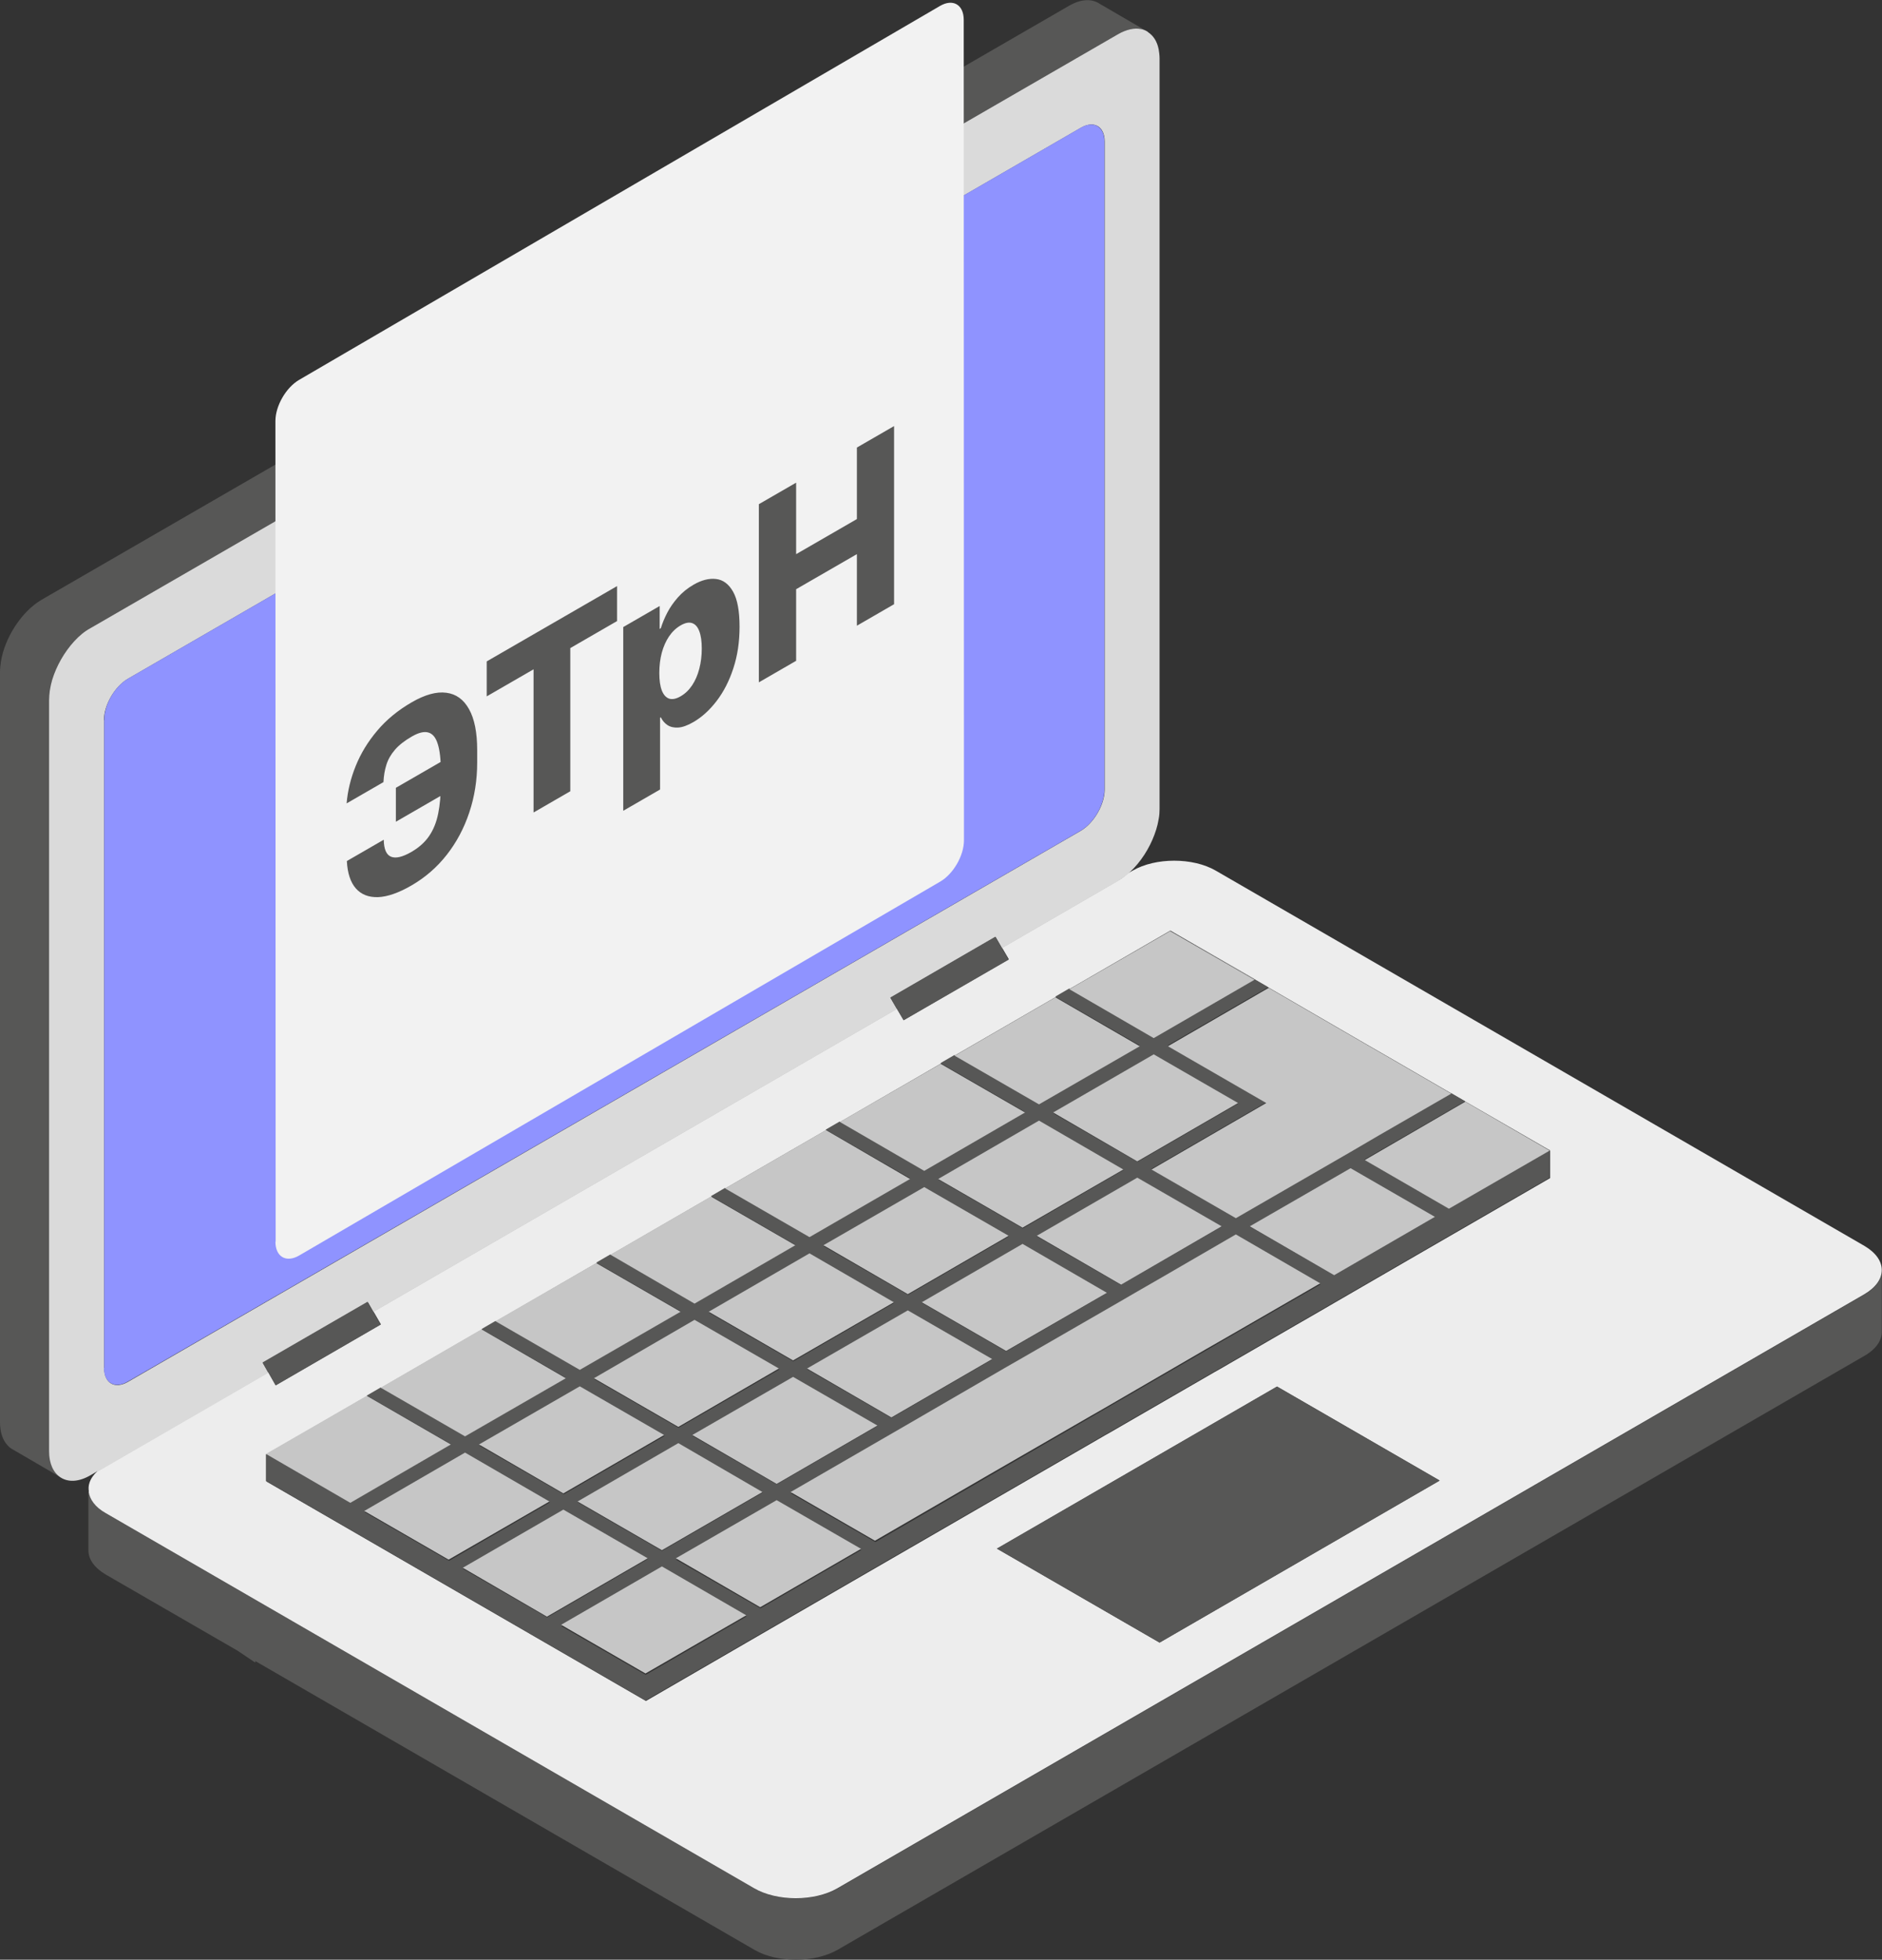 <?xml version="1.0" encoding="UTF-8"?> <svg xmlns="http://www.w3.org/2000/svg" width="123" height="128" viewBox="0 0 123 128" fill="none"><rect x="0" y="0" width="123" height="128" fill="#333333" stroke="none"/><g clip-path="url(#clip0_1350_185)"><path d="M121.868 84.543L54.743 123.348C53.244 124.217 50.803 124.217 49.303 123.348L6.911 98.838C6.235 98.455 5.882 97.954 5.808 97.439H5.779V101.266C5.779 101.841 6.161 102.4 6.911 102.842L15.528 107.817L16.689 108.598V108.495L49.303 127.352C50.053 127.794 51.038 128 52.023 128C53.008 128 53.994 127.779 54.743 127.352L121.868 88.547C122.632 88.106 123 87.532 122.985 86.957V82.983C122.985 83.557 122.603 84.116 121.853 84.558L121.868 84.543Z" fill="#575756"></path><path d="M5.808 97.439C5.779 97.233 5.779 97.041 5.852 96.835C5.941 96.57 6.117 96.32 6.367 96.085L17.542 89.622L18.027 90.476L24.894 86.501L24.409 85.662L58.625 65.877L59.066 66.628L65.933 62.653L65.492 61.902L73.065 57.515C73.256 57.412 73.432 57.28 73.609 57.133C73.962 56.838 74.285 56.485 74.579 56.102C74.315 56.47 74.006 56.794 73.682 57.059L74.021 56.868C75.52 55.999 77.961 55.999 79.461 56.868L121.853 81.378C122.603 81.82 122.985 82.379 122.985 82.953C122.985 83.528 122.603 84.087 121.853 84.529L54.729 123.333C53.229 124.202 50.788 124.202 49.288 123.333L6.896 98.823C6.22 98.44 5.867 97.939 5.793 97.424L5.808 97.439ZM94.092 96.703L83.461 90.564L65.154 101.149L75.785 107.287L94.092 96.703ZM101.297 75.136L95.783 71.957L94.768 71.368L90.725 69.027L89.342 68.232L82.917 64.508L76.491 60.783L69.903 64.596L68.992 65.126L62.404 68.939L61.493 69.469L54.905 73.282L53.994 73.812L47.553 77.536L46.495 78.154L39.907 81.967L38.995 82.497L32.408 86.31L31.496 86.84L24.909 90.653L23.997 91.183L17.41 94.995V96.762L42.216 111.1L49.715 106.757L56.302 102.945L71.771 94.009L72.227 93.744L72.594 93.538L79.373 89.622L79.74 89.416L80.299 89.092L84.652 86.575L86.313 85.618L87.225 85.088L92.592 81.982L101.311 76.947V75.181L101.297 75.136Z" fill="#EDEDED"></path><path d="M65.154 101.149L75.785 107.287L94.092 96.703L83.461 90.564L65.154 101.149Z" fill="#575756"></path><path d="M101.282 75.151V76.918L92.563 81.952L87.195 85.059L86.284 85.588L84.622 86.545L80.27 89.063L79.711 89.387L79.344 89.593L72.565 93.508L72.197 93.715L71.742 93.98L56.273 102.915L49.685 106.728L42.186 111.071L17.38 96.732V94.966L22.894 98.146L29.482 94.333L23.968 91.153L24.88 90.623L30.393 93.803L36.981 89.99L31.467 86.81L32.379 86.28L37.893 89.46L44.48 85.647L38.966 82.468L39.878 81.938L45.392 85.118L51.979 81.305L46.465 78.125L47.524 77.507L47.377 77.595L52.891 80.775L59.478 76.962L53.964 73.782L54.876 73.252L60.39 76.432L66.977 72.619L61.463 69.439L62.375 68.909L67.889 72.089L74.477 68.276L68.962 65.097L69.874 64.567L75.388 67.747L81.976 63.934L76.462 60.754L82.887 64.478L76.3 68.291L82.725 72.016L75.226 76.358L80.74 79.538L88.24 75.195L90.078 74.135L94.827 71.397L94.739 71.338L95.753 71.927L89.166 75.74L94.68 78.92L101.267 75.107L101.282 75.151ZM81.681 80.112L87.195 83.292L93.783 79.479L88.269 76.299L81.681 80.112ZM74.329 76.933L67.742 80.745L73.256 83.925L79.844 80.112L74.329 76.933ZM72.344 84.455L66.83 81.275L60.243 85.088L65.757 88.268L72.344 84.455ZM64.845 88.798L59.331 85.618L52.744 89.431L58.258 92.611L64.845 88.798ZM57.346 93.141L51.832 89.961L45.245 93.773L50.759 96.953L57.346 93.141ZM49.847 97.483L44.333 94.303L37.746 98.116L43.26 101.296L49.847 97.483ZM42.348 101.826L36.834 98.646L30.247 102.459L35.761 105.639L42.348 101.826ZM68.83 72.708L74.344 75.887L80.932 72.075L75.418 68.895L68.83 72.708ZM61.331 77.05L66.845 80.23L73.433 76.417L67.918 73.237L61.331 77.05ZM53.832 81.393L59.346 84.573L65.933 80.76L60.419 77.58L53.832 81.393ZM46.333 85.736L51.847 88.915L58.434 85.103L52.92 81.923L46.333 85.736ZM38.834 90.079L44.348 93.258L50.935 89.445L45.421 86.266L38.834 90.079ZM31.335 94.421L36.849 97.601L43.436 93.788L37.922 90.608L31.335 94.421ZM23.835 98.764L29.349 101.944L35.937 98.131L30.423 94.951L23.835 98.764ZM48.788 105.58L43.274 102.4L36.687 106.213L42.201 109.393L48.788 105.58ZM56.288 101.237L50.773 98.057L44.186 101.87L49.7 105.05L56.288 101.237ZM86.299 83.896L80.785 80.716L75.962 83.498L74.197 84.514L73.285 85.044L66.698 88.857L65.786 89.387L59.199 93.199L51.7 97.542L57.214 100.722L64.713 96.379L71.3 92.566L72.212 92.036L78.799 88.224L79.711 87.694L81.476 86.678L86.299 83.896Z" fill="#575756"></path><path d="M22.894 98.16L29.467 94.347L23.968 91.168L17.38 94.966L22.894 98.16Z" fill="#C6C6C6"></path><path d="M30.393 93.818L36.981 90.02L31.467 86.825L24.879 90.638L30.393 93.818Z" fill="#C6C6C6"></path><path d="M37.892 89.475L44.48 85.677L38.966 82.497L32.378 86.295L37.892 89.475Z" fill="#C6C6C6"></path><path d="M45.392 85.147L51.979 81.334L46.465 78.154L39.892 81.952L45.392 85.147Z" fill="#C6C6C6"></path><path d="M52.905 80.804L59.478 77.006L53.979 73.812L47.538 77.536L47.391 77.624L52.905 80.804Z" fill="#C6C6C6"></path><path d="M60.404 76.476L66.992 72.663L61.478 69.484L54.89 73.282L60.404 76.476Z" fill="#C6C6C6"></path><path d="M67.904 72.133L74.491 68.335L68.977 65.141L62.39 68.954L67.904 72.133Z" fill="#C6C6C6"></path><path d="M75.403 67.805L81.99 63.993L76.476 60.813L69.889 64.611L75.403 67.805Z" fill="#C6C6C6"></path><path d="M29.32 101.87L35.907 98.072L30.393 94.877L23.806 98.69L29.32 101.87Z" fill="#C6C6C6"></path><path d="M36.819 97.542L43.407 93.729L37.893 90.549L31.305 94.347L36.819 97.542Z" fill="#C6C6C6"></path><path d="M44.333 93.199L50.906 89.386L45.392 86.207L38.819 90.02L44.333 93.199Z" fill="#C6C6C6"></path><path d="M51.832 88.857L58.419 85.059L52.905 81.864L46.318 85.677L51.832 88.857Z" fill="#C6C6C6"></path><path d="M59.331 84.529L65.919 80.716L60.405 77.536L53.817 81.334L59.331 84.529Z" fill="#C6C6C6"></path><path d="M66.83 80.186L73.418 76.388L67.904 73.193L61.316 77.006L66.83 80.186Z" fill="#C6C6C6"></path><path d="M74.329 75.858L80.917 72.045L75.403 68.865L68.83 72.663L74.329 75.858Z" fill="#C6C6C6"></path><path d="M36.819 98.602L30.246 102.4L35.746 105.594L42.333 101.782L36.819 98.602Z" fill="#C6C6C6"></path><path d="M44.333 94.259L37.746 98.072L43.26 101.252L49.832 97.454L44.333 94.259Z" fill="#C6C6C6"></path><path d="M51.832 89.931L45.245 93.729L50.759 96.924L57.346 93.111L51.832 89.931Z" fill="#C6C6C6"></path><path d="M59.331 85.588L52.744 89.386L58.258 92.581L64.845 88.768L59.331 85.588Z" fill="#C6C6C6"></path><path d="M66.83 81.246L60.243 85.059L65.757 88.238L72.344 84.44L66.83 81.246Z" fill="#C6C6C6"></path><path d="M67.757 80.716L73.271 83.91L79.843 80.097L74.329 76.918L67.757 80.716Z" fill="#C6C6C6"></path><path d="M76.329 68.335L82.755 72.045L75.256 76.388L80.77 79.567L88.269 75.24L90.107 74.165L94.856 71.427L94.768 71.383L90.724 69.042L89.342 68.247L82.916 64.523L76.329 68.335Z" fill="#C6C6C6"></path><path d="M43.26 102.312L36.672 106.124L42.186 109.304L48.774 105.506L43.26 102.312Z" fill="#C6C6C6"></path><path d="M56.273 101.163L50.759 97.984L44.171 101.782L49.685 104.976L56.273 101.163Z" fill="#C6C6C6"></path><path d="M80.77 80.627L75.947 83.424L74.182 84.44L73.271 84.97L66.683 88.768L65.757 89.298L59.184 93.111L51.67 97.454L57.184 100.633L64.684 96.291L71.271 92.493L72.197 91.963L78.77 88.15L79.697 87.62L81.461 86.604L86.284 83.822L80.77 80.627Z" fill="#C6C6C6"></path><path d="M87.195 83.292L93.783 79.479L88.269 76.299L81.681 80.097L87.195 83.292Z" fill="#C6C6C6"></path><path d="M95.768 71.957L89.195 75.77L94.695 78.949L101.282 75.151L95.768 71.957Z" fill="#C6C6C6"></path><path d="M3.205 94.775V45.753C3.205 45.312 3.279 44.855 3.411 44.399C3.691 43.486 4.205 42.588 4.852 41.882C5.176 41.528 5.529 41.234 5.911 41.028L73.065 2.238C73.624 1.914 74.153 1.811 74.579 1.899C74.712 1.928 74.844 1.973 74.962 2.046L71.874 0.25C71.374 -0.088 70.668 -0.088 69.859 0.383L2.72 39.173C1.412 39.938 0.309 41.646 0.059 43.221C0.029 43.442 0 43.663 0 43.884V85.942V92.89C0 93.538 0.176 94.053 0.471 94.377C0.573 94.495 0.676 94.583 0.809 94.657L3.97 96.497C3.514 96.188 3.22 95.599 3.22 94.76L3.205 94.775Z" fill="#575756"></path><path d="M75.05 2.09L75.006 2.061C75.006 2.061 75.035 2.076 75.035 2.09H75.05Z" fill="#575756"></path><path d="M75.726 53.496C75.653 53.953 75.506 54.409 75.314 54.851C75.506 54.409 75.653 53.938 75.726 53.496Z" fill="#EDEDED"></path><path d="M6.352 96.099L5.926 96.35C5.147 96.806 4.455 96.821 3.955 96.497C3.5 96.202 3.206 95.614 3.206 94.774V45.753C3.206 45.312 3.279 44.855 3.411 44.399C3.691 43.486 4.205 42.588 4.852 41.882C5.176 41.528 5.529 41.234 5.911 41.028L73.065 2.238C73.624 1.914 74.153 1.811 74.579 1.899C74.712 1.928 74.844 1.973 74.962 2.046C74.962 2.046 74.991 2.061 75.006 2.076C75.006 2.076 75.035 2.09 75.035 2.105C75.373 2.326 75.623 2.694 75.726 3.224C75.756 3.401 75.785 3.607 75.785 3.827V52.834C75.785 53.055 75.77 53.276 75.726 53.496C75.653 53.953 75.506 54.409 75.315 54.851C75.123 55.292 74.874 55.734 74.579 56.132C74.285 56.529 73.962 56.882 73.609 57.162C73.433 57.309 73.241 57.427 73.065 57.545L65.492 61.932L65.066 61.196L58.199 65.17L58.625 65.906L24.409 85.692L24.041 85.044L17.174 89.019L17.542 89.666L6.367 96.129L6.352 96.099ZM38.51 24.643C38.51 25.276 38.951 25.526 39.495 25.217C40.039 24.908 40.48 24.143 40.48 23.51C40.48 22.877 40.039 22.626 39.495 22.936C38.951 23.245 38.51 24.01 38.51 24.643ZM6.808 47.034V89.357C6.808 90.343 7.499 90.756 8.367 90.255L70.639 54.262C71.492 53.761 72.197 52.554 72.197 51.568V9.245C72.197 8.259 71.506 7.846 70.639 8.347L8.352 44.34C7.499 44.84 6.793 46.048 6.793 47.034H6.808Z" fill="#DADADA"></path><path d="M6.808 89.342V47.019C6.808 46.033 7.499 44.826 8.367 44.325L70.624 8.347C71.477 7.846 72.183 8.259 72.183 9.245V51.568C72.183 52.554 71.491 53.761 70.624 54.262L8.352 90.24C7.499 90.741 6.793 90.329 6.793 89.342H6.808Z" fill="#8F93FF"></path><path d="M18.015 81.102L18 27.5C18 26.514 18.691 25.307 19.559 24.806L61.427 0.393C62.279 -0.108 62.985 0.305 62.985 1.291L63 54.893C63 55.88 62.309 57.087 61.441 57.587L19.559 82C18.706 82.501 18 82.088 18 81.102H18.015Z" fill="#F2F2F2"></path><path d="M24.012 85.029L17.16 88.989L17.527 89.637L18.012 90.491L24.879 86.516L24.394 85.677L24.012 85.029Z" fill="#575756"></path><path d="M65.051 61.181L58.184 65.156L58.611 65.892L59.052 66.642L65.919 62.682L65.478 61.917L65.051 61.181Z" fill="#575756"></path><path d="M30.276 48.915L30.276 51.131L25.872 53.673L25.872 51.457L30.276 48.915ZM22.669 56.239L25.08 54.847C25.09 55.462 25.249 55.832 25.558 55.957C25.866 56.082 26.309 55.978 26.886 55.645C27.385 55.357 27.773 55.008 28.052 54.597C28.331 54.186 28.526 53.7 28.638 53.139C28.753 52.573 28.81 51.917 28.81 51.17L28.81 50.352C28.81 49.602 28.744 49.019 28.613 48.602C28.485 48.18 28.282 47.928 28.003 47.847C27.724 47.761 27.36 47.849 26.911 48.108C26.442 48.379 26.076 48.666 25.814 48.969C25.551 49.272 25.364 49.599 25.253 49.952C25.144 50.298 25.08 50.676 25.061 51.085L22.654 52.474C22.72 51.664 22.917 50.851 23.245 50.037C23.573 49.219 24.04 48.451 24.647 47.733C25.254 47.011 26.009 46.39 26.911 45.869C27.777 45.369 28.53 45.162 29.169 45.247C29.809 45.329 30.304 45.687 30.655 46.321C31.01 46.954 31.187 47.844 31.187 48.992L31.187 49.804C31.187 50.952 31.015 52.04 30.67 53.068C30.329 54.095 29.838 55.016 29.199 55.832C28.559 56.649 27.788 57.317 26.886 57.838C26.05 58.321 25.323 58.574 24.706 58.597C24.09 58.615 23.606 58.425 23.255 58.026C22.904 57.622 22.709 57.026 22.669 56.239ZM31.81 45.484L31.81 43.2L40.328 38.282L40.328 40.566L37.272 42.33L37.272 51.682L34.871 53.069L34.871 43.717L31.81 45.484ZM40.733 52.957L40.733 40.957L43.114 39.582L43.114 41.077L43.188 41.034C43.286 40.712 43.426 40.376 43.606 40.026C43.79 39.673 44.023 39.338 44.305 39.02C44.59 38.696 44.932 38.419 45.329 38.19C45.853 37.887 46.344 37.763 46.8 37.818C47.259 37.871 47.63 38.148 47.912 38.648C48.194 39.148 48.335 39.911 48.335 40.938C48.335 41.926 48.199 42.832 47.927 43.656C47.658 44.478 47.294 45.188 46.834 45.787C46.378 46.383 45.871 46.843 45.314 47.165C44.933 47.385 44.604 47.503 44.325 47.52C44.046 47.537 43.811 47.483 43.621 47.358C43.434 47.231 43.29 47.062 43.188 46.852L43.139 46.881L43.139 51.568L40.733 52.957ZM43.09 43.96C43.09 44.43 43.144 44.808 43.252 45.094C43.364 45.378 43.523 45.557 43.729 45.631C43.939 45.699 44.19 45.649 44.482 45.48C44.778 45.31 45.028 45.07 45.235 44.761C45.442 44.449 45.598 44.088 45.703 43.679C45.811 43.268 45.865 42.828 45.865 42.358C45.865 41.888 45.811 41.512 45.703 41.23C45.598 40.946 45.442 40.769 45.235 40.699C45.032 40.627 44.781 40.677 44.482 40.849C44.187 41.02 43.936 41.258 43.729 41.562C43.523 41.867 43.364 42.224 43.252 42.633C43.144 43.041 43.09 43.483 43.09 43.96ZM49.596 44.568L49.596 32.931L52.032 31.525L52.032 36.195L56.003 33.903L56.003 29.232L58.433 27.829L58.433 39.465L56.003 40.869L56.003 36.193L52.032 38.485L52.032 43.161L49.596 44.568Z" fill="#575756"></path></g><defs><clipPath id="clip0_1350_185"><rect width="123" height="128" fill="white"></rect></clipPath></defs></svg> 
